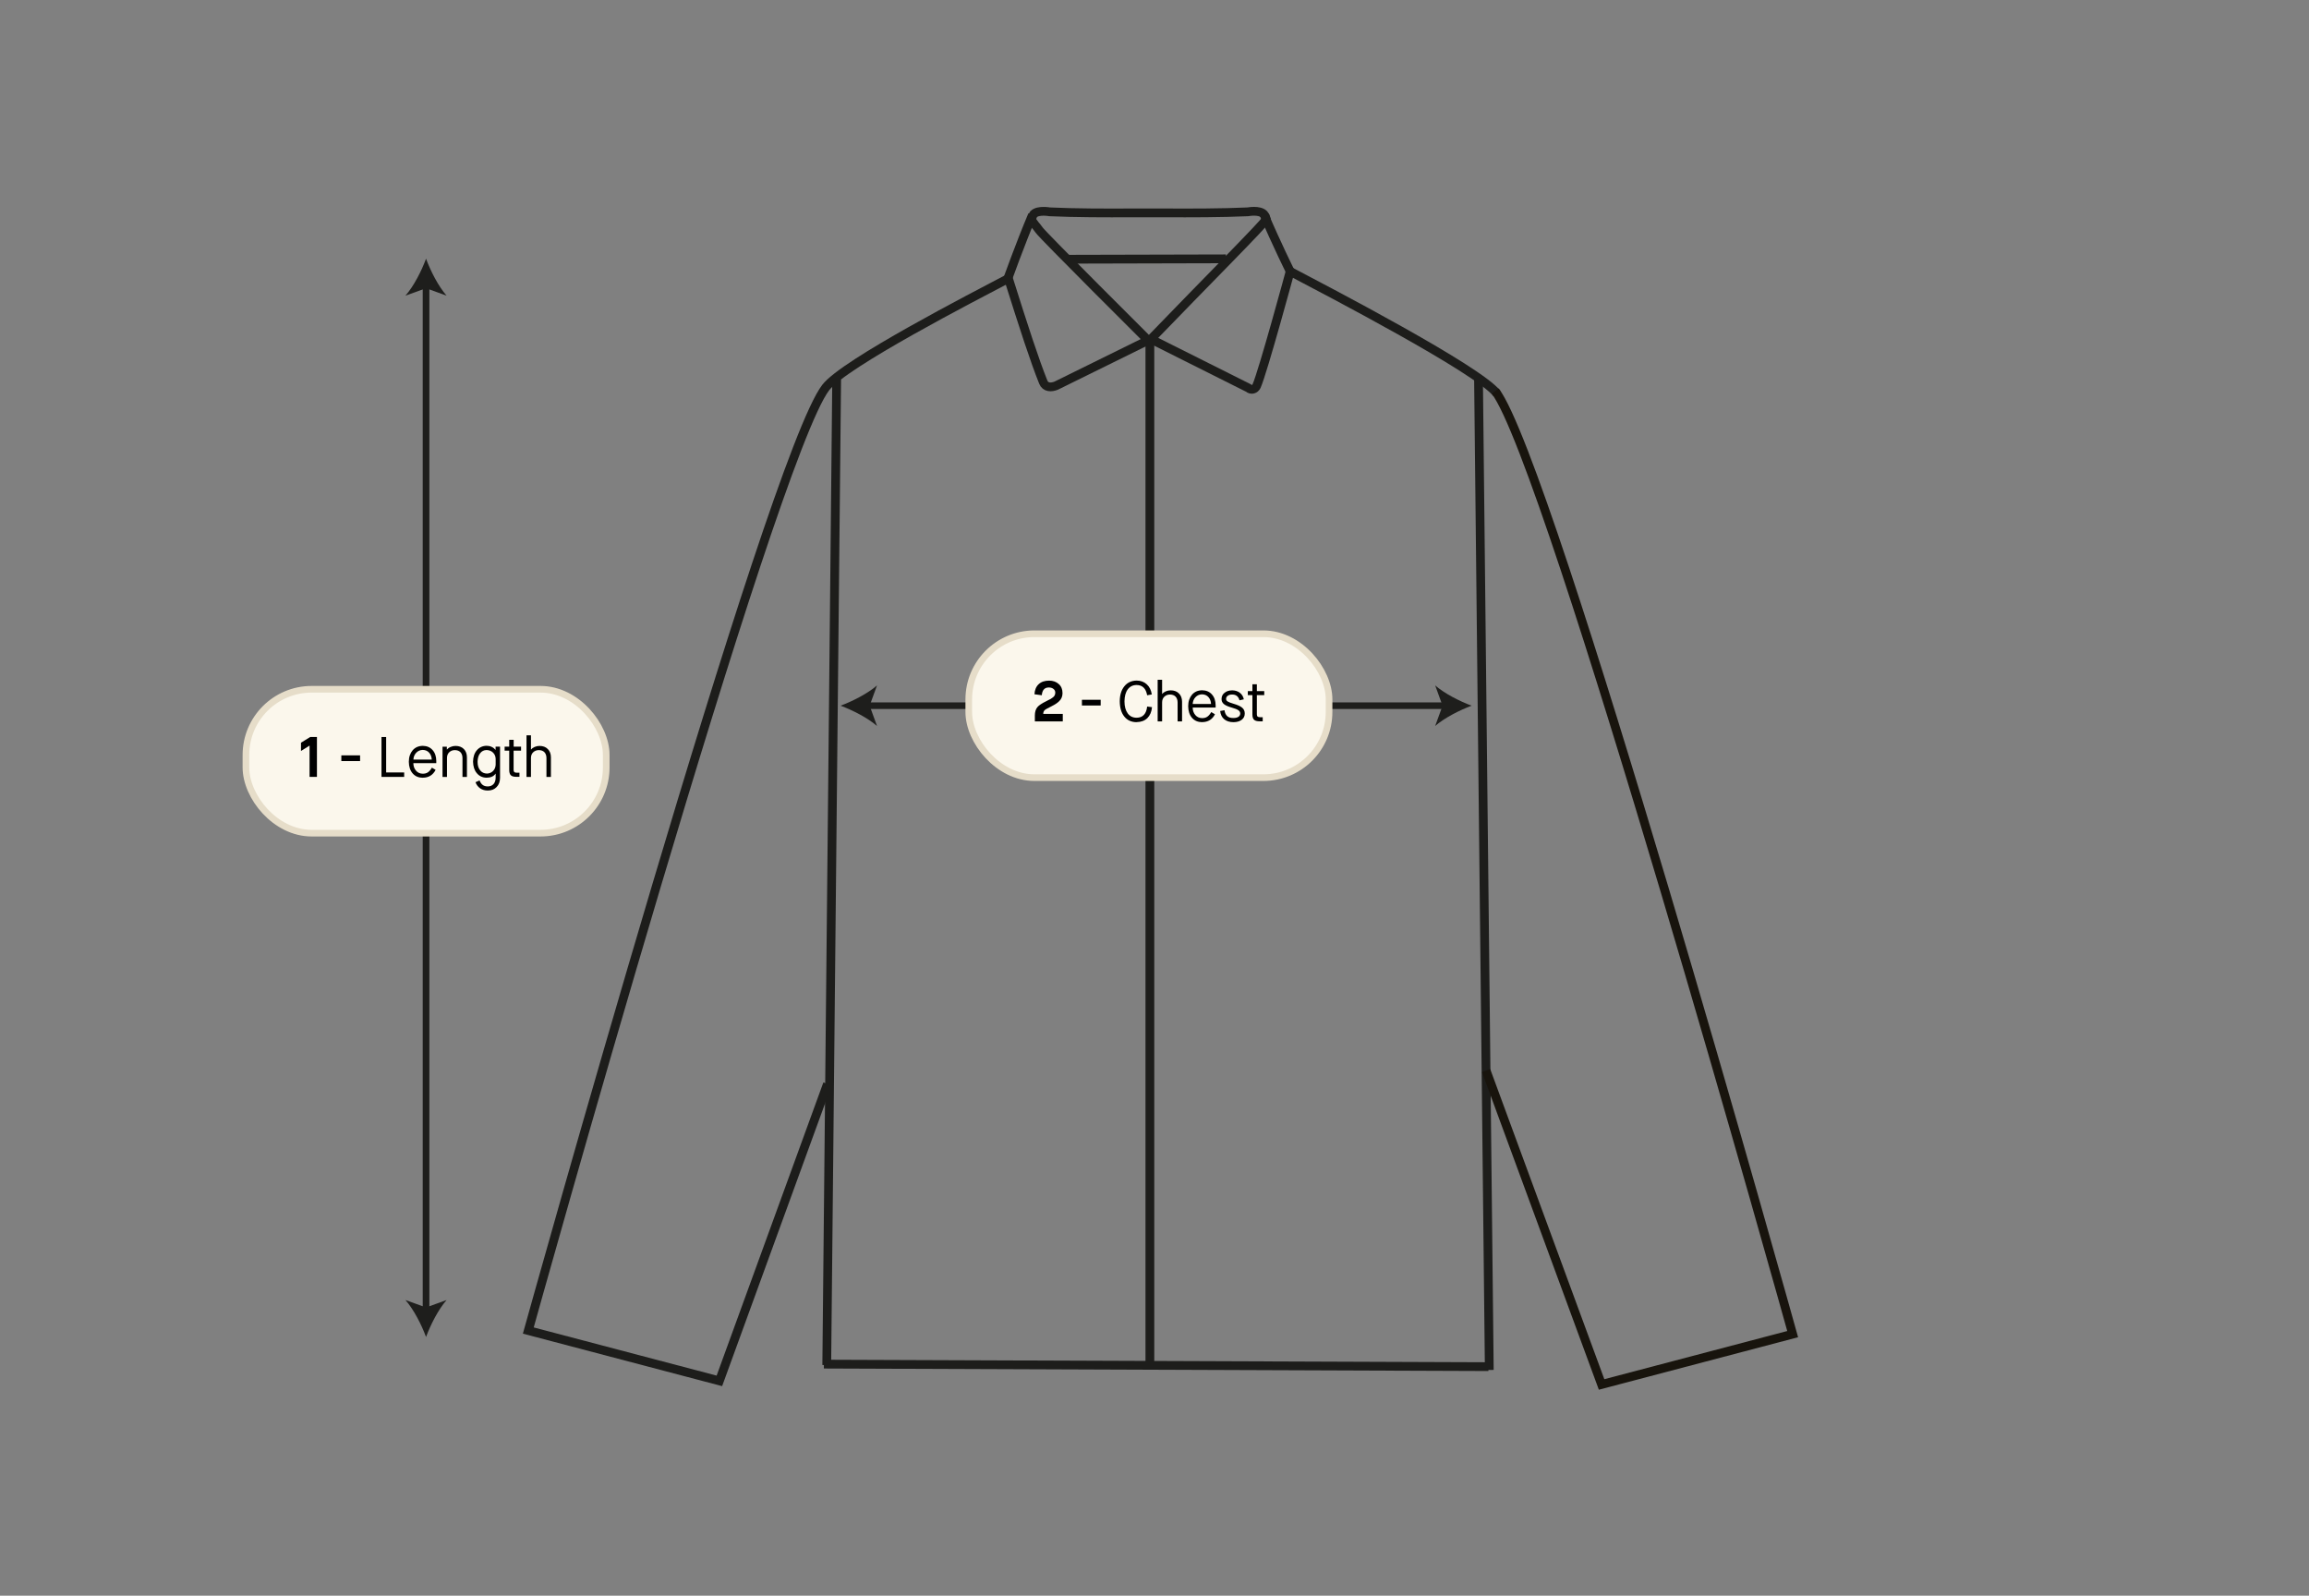 <svg viewBox="0 0 347.29 240" version="1.1" xmlns="http://www.w3.org/2000/svg" id="Calque_1">
  
  <rect x="0" y="0" width="347.29" height="240" fill="#808080" stroke="none"/>
  
  <defs>
    <style>
      .st0 {
        stroke: #18140d;
      }

      .st0, .st1 {
        stroke-width: 1.32px;
      }

      .st0, .st1, .st2, .st3, .st4 {
        stroke-miterlimit: 10;
      }

      .st0, .st1, .st2, .st4 {
        fill: none;
      }

      .st1 {
        stroke: #1d1d1b;
      }

      .st2, .st4 {
        stroke: #1e1e1c;
      }

      .st3 {
        fill: #fbf7ec;
        stroke: #e6ddc9;
      }

      .st5 {
        fill: #1e1e1c;
      }

      .st4 {
        stroke-width: .99px;
      }
    </style>
  </defs>
  <g id="c">
    <g>
      <g>
        <g>
          <line y2="205.31" x2="124.35" y1="57.08" x1="125.84" class="st1"></line>
          <line y2="206.05" x2="224" y1="57.08" x1="222.38" class="st1"></line>
          <line y2="205.55" x2="223.87" y1="205.17" x1="123.92" class="st1"></line>
        </g>
        <path d="M124.46,163.03l-16.26,44.66-28.74-7.57S115.95,69.03,124.2,58.28c2.8-3.64,22.17-13.61,27.47-16.4" class="st1"></path>
        <path d="M225.17,59.21c-2.8-3.64-25.82-15.6-31.12-18.39" class="st1"></path>
        <g>
          <path d="M172.95,51.06l-14.08,6.94c-.75.31-1.63.31-1.96-.54-1.32-3.31-2.84-7.97-5.32-15.84" class="st1"></path>
          <path d="M194.05,40.82s-4.08,15.06-5.05,17.24c-.23.52-.83.66-1.24.29l-14.73-7.38" class="st1"></path>
          <line y2="38.99" x2="160.61" y1="38.93" x1="184.39" class="st1"></line>
          <path d="M151.44,42.29s2.07-5.76,3.84-9.94" class="st1"></path>
          <path d="M194.21,41.15s-2.35-4.77-4.12-8.96" class="st1"></path>
          <path d="M172.81,51.31s-15.97-15.9-16.51-16.7c-.39-.59-.98-1.09-1.14-1.65.07-.18.12-.35.16-.49l.16-.27c.68-.66,2.39-.34,2.39-.34,3.84.18,8.7.18,12.1.16h5.47c3.39.02,8.36.02,12.25-.16,0,0,1.7-.33,2.39.34l.26.38c.04.12.08.24.12.38-.17.56-8.95,9.33-17.66,18.36" class="st1"></path>
          <line y2="205.51" x2="172.95" y1="51.3" x1="172.95" class="st1"></line>
        </g>
        <path d="M223.52,161.02l17.37,47.21,28.74-7.57s-36.49-131.08-44.74-141.84" class="st0"></path>
      </g>
      <g>
        <line y2="197.17" x2="64.08" y1="42.83" x1="64.08" class="st2"></line>
        <path d="M64.08,38.91c-.68,1.85-1.85,4.14-3.1,5.56l3.1-1.12,3.09,1.12c-1.24-1.42-2.41-3.71-3.09-5.56Z" class="st5"></path>
        <path d="M64.08,201.09c-.68-1.85-1.85-4.14-3.1-5.56l3.1,1.12,3.09-1.12c-1.24,1.42-2.41,3.71-3.09,5.56Z" class="st5"></path>
      </g>
      <g>
        <line y2="106.14" x2="130.31" y1="106.14" x1="217.47" class="st4"></line>
        <path d="M221.34,106.14c-1.82-.68-4.08-1.83-5.48-3.05l1.11,3.05-1.11,3.05c1.4-1.22,3.66-2.37,5.48-3.05Z" class="st5"></path>
        <path d="M126.43,106.14c1.82-.68,4.08-1.83,5.48-3.05l-1.11,3.05,1.11,3.05c-1.4-1.22-3.66-2.37-5.48-3.05Z" class="st5"></path>
      </g>
    </g>
  </g>
  <rect ry="9.88" rx="9.88" height="21.64" width="54.19" y="103.67" x="36.99" class="st3"></rect>
  <g>
    <path d="M47.66,116.85h-1.1v-4.71l-1.29.81v-1.24l1.38-.86h1.02v6h-.01Z"></path>
    <path d="M54.16,114.47h-2.82v-.86h2.82v.86Z"></path>
    <path d="M57.38,110.85h.7v5.33h2.71v.67h-3.41v-6Z"></path>
    <path d="M63.58,116.98c-.64-.01-1.15-.23-1.52-.66s-.56-1.01-.57-1.74c0-.73.21-1.3.58-1.74.38-.43.88-.65,1.52-.66.62.01,1.11.22,1.47.63.37.41.55.95.56,1.63v.34h-3.45c0,.45.14.82.39,1.12s.59.46,1.01.47c.31,0,.58-.06.79-.21.21-.14.41-.37.6-.7l.56.33c-.2.39-.46.68-.78.88-.33.2-.71.3-1.15.3h0ZM64.94,114.24c-.02-.42-.15-.76-.39-1.03s-.56-.41-.97-.42c-.4.01-.73.16-.99.44-.26.28-.39.62-.41,1.01,0,0,2.76,0,2.76,0Z"></path>
    <path d="M66.56,112.31h.65v.42h.02c.14-.17.33-.3.56-.39.23-.1.47-.15.72-.15.53,0,.95.16,1.26.47.3.31.46.73.46,1.26v2.94h-.67v-2.85c0-.37-.11-.66-.3-.87-.2-.21-.48-.31-.83-.32-.37,0-.65.12-.87.33s-.33.5-.33.86v2.85h-.67v-4.54h0Z"></path>
    <path d="M73.36,118.9c-.44,0-.82-.11-1.14-.33s-.55-.52-.7-.92l.61-.27c.13.32.29.55.49.69.19.14.44.21.75.21.37,0,.66-.13.87-.36.21-.24.31-.57.31-.98v-.57h-.02c-.14.2-.32.35-.55.45s-.49.15-.8.15c-.61-.01-1.1-.24-1.46-.68-.37-.43-.55-1.01-.57-1.72.01-.72.2-1.3.57-1.73s.86-.66,1.47-.67c.27,0,.52.05.75.16.23.1.42.25.58.45h.02v-.48h.67v4.68c0,.58-.17,1.04-.51,1.39-.33.35-.77.53-1.34.53ZM73.23,116.35c.37-.01.68-.14.93-.39s.37-.57.39-.94v-.88c-.01-.38-.14-.69-.39-.94s-.57-.37-.96-.39c-.42,0-.75.17-.99.49-.25.32-.37.75-.38,1.28,0,.54.13.97.39,1.28.25.32.59.48,1.03.49h-.02Z"></path>
    <path d="M77.25,112.91v2.9c0,.14.04.25.11.32.07.06.2.09.39.09h.38v.62h-.43c-.41,0-.69-.07-.86-.23s-.25-.43-.25-.81v-2.9h-.69v-.6h.69v-1.03h.67v1.03h1.11v.6h-1.12Z"></path>
    <path d="M79.19,110.6h.67v2.13h.02c.14-.17.32-.3.54-.39.23-.1.47-.15.72-.15.53,0,.95.16,1.25.47.31.3.47.72.47,1.25v2.95h-.67v-2.85c0-.37-.11-.66-.3-.87-.2-.21-.48-.31-.83-.32-.37,0-.65.12-.87.33s-.33.5-.33.86v2.85h-.67v-6.25h0Z"></path>
  </g>
  <rect ry="9.88" rx="9.88" height="21.64" width="54.19" y="95.32" x="145.71" class="st3"></rect>
  <g>
    <path d="M159.86,108.5h-4.21v-.87c0-.55.13-.98.39-1.28.21-.26.66-.56,1.35-.9l.17-.09c.27-.13.43-.21.49-.25.05-.03.17-.11.34-.24.22-.17.33-.41.33-.7,0-.22-.09-.41-.27-.55-.18-.15-.42-.22-.71-.22-.63,0-.98.39-1.05,1.17l-1.1-.15c.04-.66.25-1.16.64-1.52s.91-.53,1.57-.53c.58,0,1.06.17,1.44.51.38.33.57.79.57,1.37,0,.49-.17.9-.51,1.22-.25.25-.61.49-1.07.72-.48.25-.77.4-.88.46-.14.08-.24.17-.32.27-.08.13-.12.27-.12.45h2.94v1.13h.01Z"></path>
    <path d="M165.55,106.11h-2.82v-.86h2.82v.86Z"></path>
    <path d="M170.94,108.62c-.78-.01-1.39-.29-1.84-.85s-.67-1.32-.68-2.28c0-.95.24-1.71.69-2.27s1.06-.84,1.83-.86c.62,0,1.14.19,1.55.57.41.37.65.88.75,1.52l-.7.12c-.09-.5-.26-.89-.53-1.15s-.62-.39-1.06-.39c-.57,0-1.01.23-1.33.66s-.48,1.03-.49,1.8c0,.77.17,1.37.49,1.81.31.43.76.65,1.33.65.46,0,.83-.14,1.1-.43s.43-.7.49-1.25l.73.09c-.06.7-.3,1.25-.7,1.65-.41.39-.94.59-1.61.6h-.02Z"></path>
    <path d="M174.12,102.24h.67v2.13h.02c.14-.17.32-.3.54-.39.23-.1.47-.15.72-.15.53,0,.95.16,1.25.47.31.3.47.72.47,1.25v2.95h-.67v-2.85c0-.37-.11-.66-.3-.87-.2-.21-.48-.31-.83-.32-.37,0-.65.12-.87.33s-.33.5-.33.86v2.85h-.67v-6.25h0Z"></path>
    <path d="M180.8,108.62c-.64-.01-1.15-.23-1.52-.66-.37-.43-.56-1.01-.57-1.74,0-.73.21-1.3.58-1.74.38-.43.88-.65,1.52-.66.62.01,1.11.22,1.47.63.37.41.55.95.56,1.63v.34h-3.45c0,.45.14.82.39,1.12s.59.46,1.01.47c.31,0,.58-.06.79-.21.21-.14.41-.37.6-.7l.56.33c-.2.39-.46.68-.78.88-.33.2-.71.3-1.15.3h0ZM182.15,105.88c-.02-.42-.15-.76-.39-1.03s-.56-.41-.97-.42c-.4.01-.73.16-.99.44-.26.28-.39.62-.41,1.01h2.76Z"></path>
    <path d="M185.54,108.62c-.59,0-1.06-.15-1.41-.44s-.55-.71-.61-1.24l.65-.12c.06.41.2.71.42.9s.53.28.94.27c.31,0,.56-.06.74-.18.17-.11.26-.27.27-.47,0-.21-.08-.38-.27-.51-.18-.13-.51-.27-.99-.4-.57-.16-.97-.34-1.21-.54-.23-.2-.35-.45-.34-.76,0-.39.15-.7.45-.93.29-.24.67-.36,1.14-.37.46,0,.85.13,1.16.37.31.23.51.56.6.98l-.65.15c-.08-.29-.21-.5-.39-.65-.19-.15-.42-.22-.71-.22s-.5.06-.66.18c-.17.11-.25.27-.26.47,0,.15.07.29.23.39.17.11.46.22.87.34.62.18,1.07.38,1.33.61.26.22.38.51.38.87,0,.4-.16.71-.46.94s-.7.35-1.22.36h0Z"></path>
    <path d="M189.04,104.56v2.9c0,.14.04.25.11.32.07.06.2.09.39.09h.38v.62h-.43c-.41,0-.69-.07-.87-.23-.17-.16-.25-.43-.25-.81v-2.9h-.69v-.6h.69v-1.03h.67v1.03h1.11v.6h-1.11Z"></path>
  </g>
</svg>